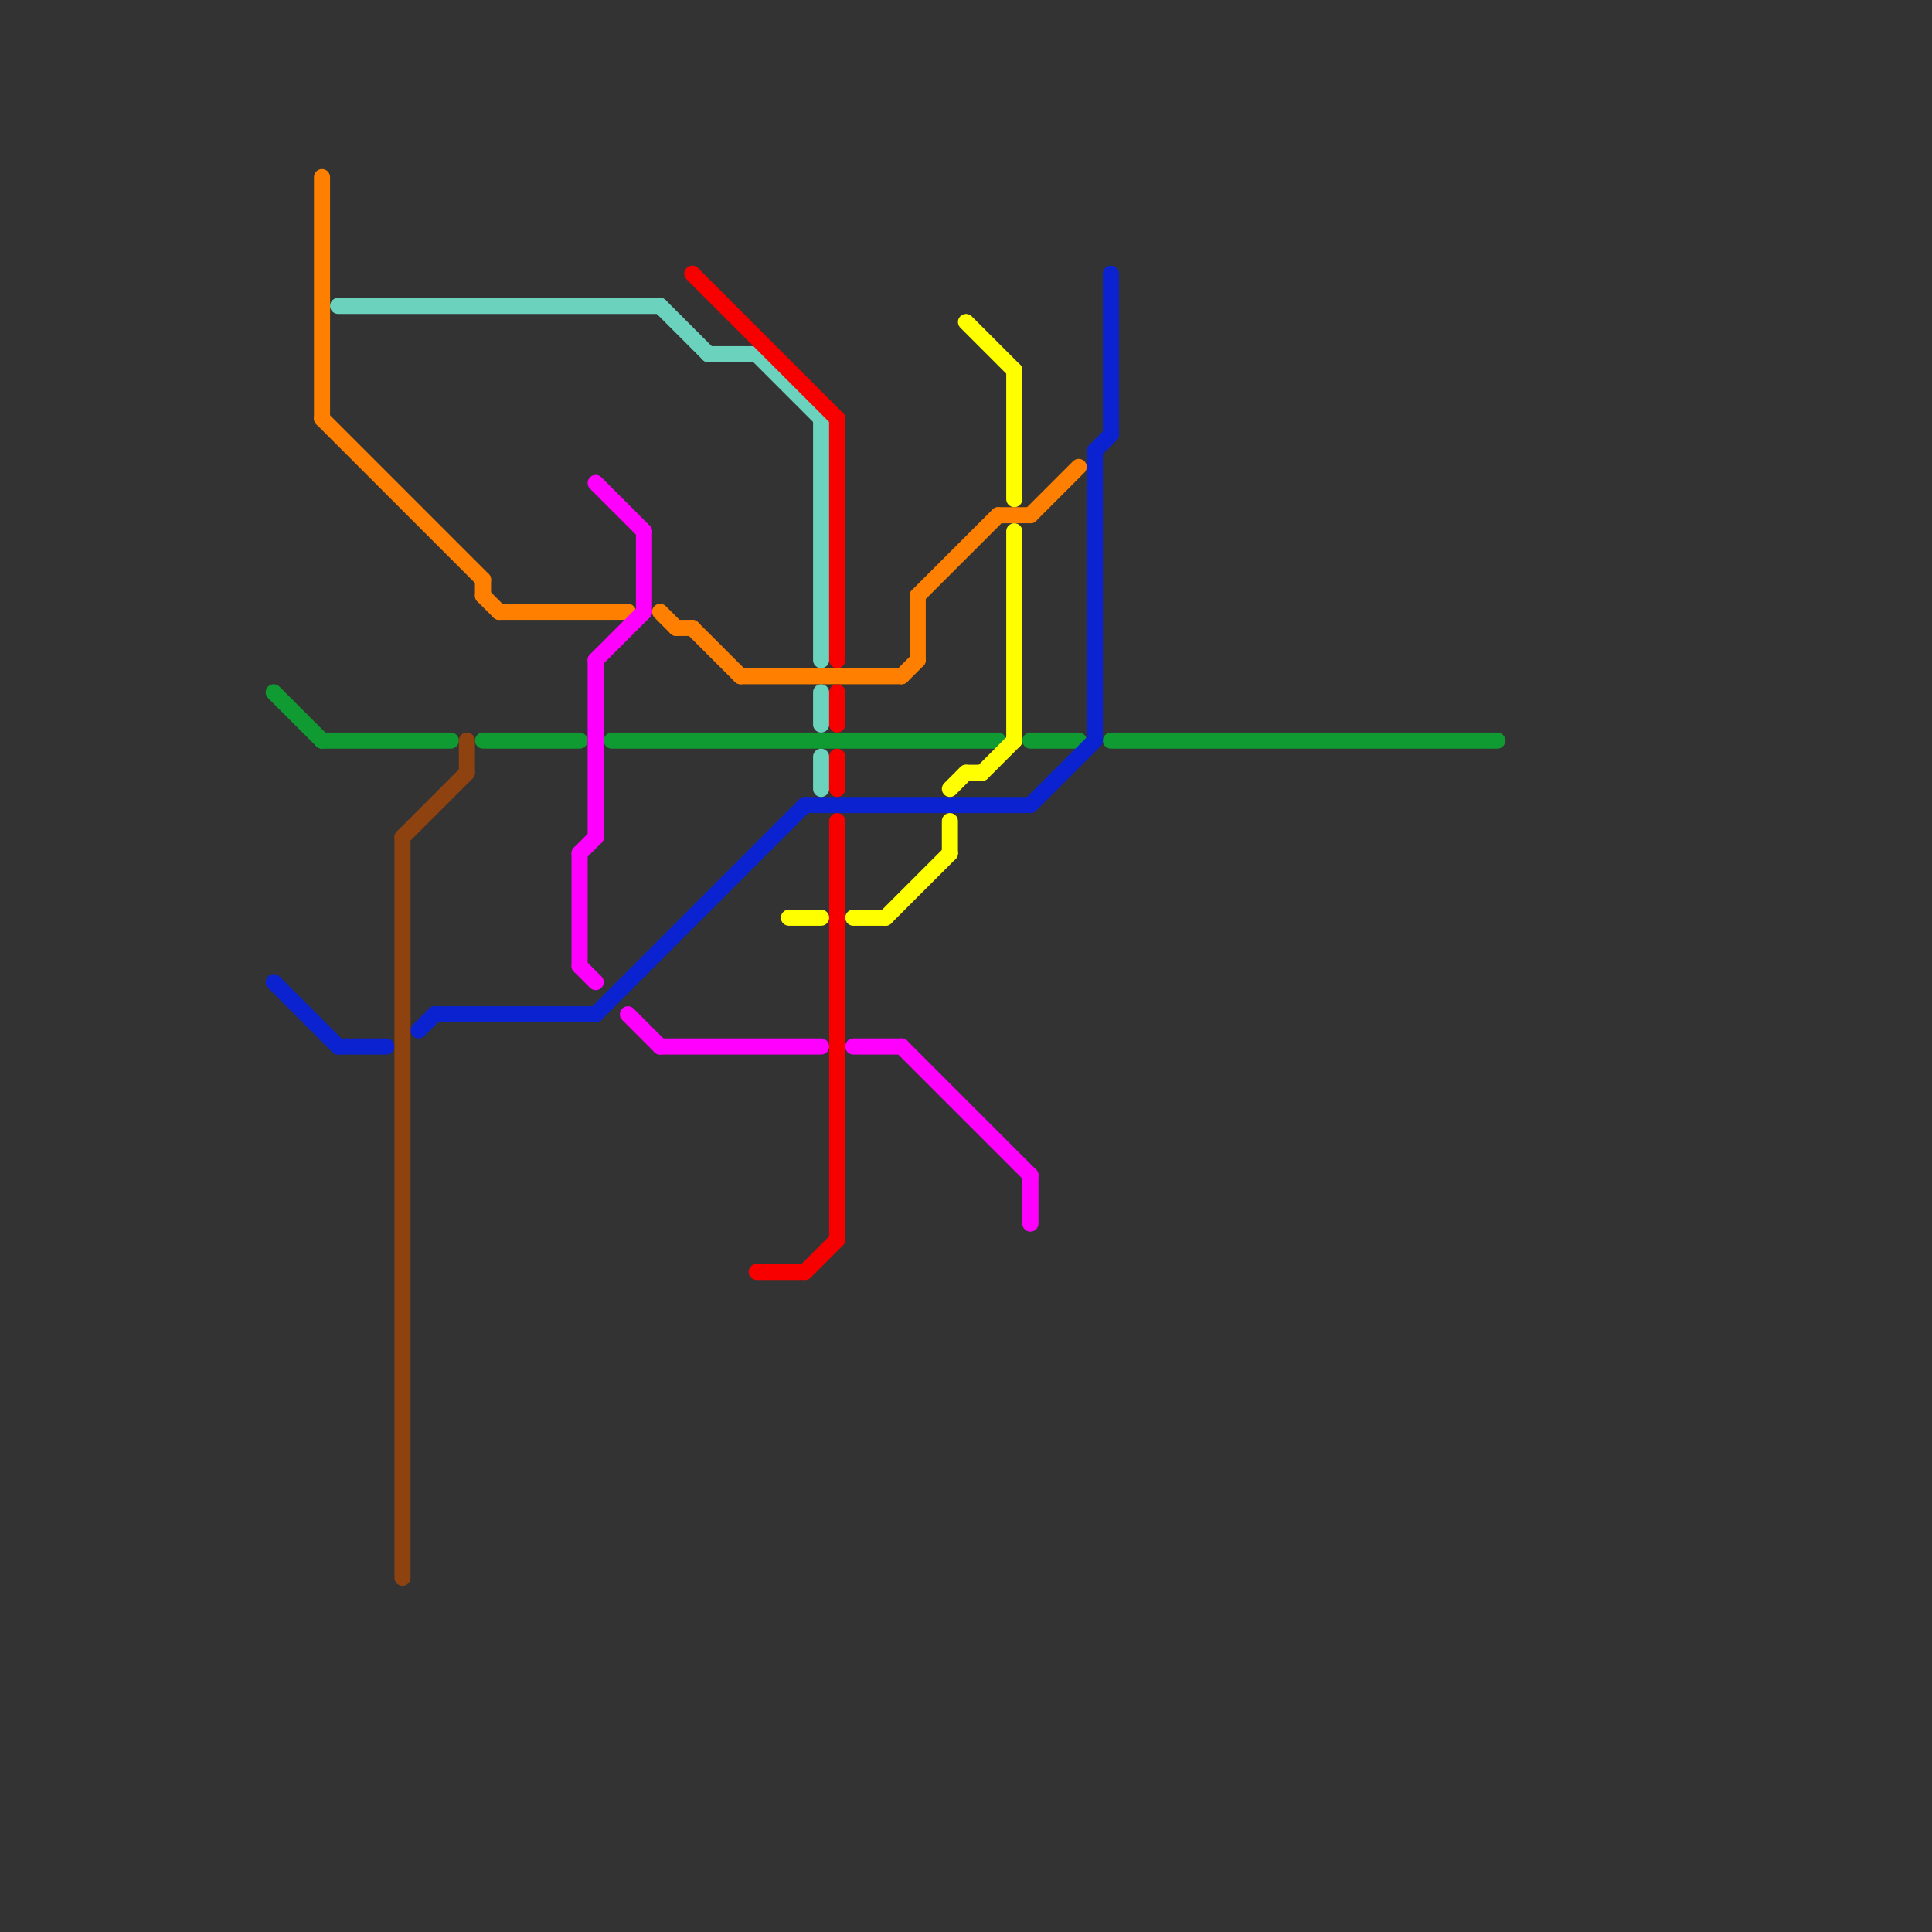 
<svg version="1.1" xmlns="http://www.w3.org/2000/svg" viewBox="0 0 120 120">
<rect x="0" y="0" width="120" height="120" fill="#333333" stroke="none"/>
<style>text { font: 1px Helvetica; font-weight: 600; white-space: pre; dominant-baseline: central; } line { stroke-width: 1; fill: none; stroke-linecap: round; stroke-linejoin: round; } .c0 { stroke: #0f9b32 } .c1 { stroke: #0a22cf } .c2 { stroke: #ff8000 } .c3 { stroke: #6ad2bd } .c4 { stroke: #8e4210 } .c5 { stroke: #ff00ff } .c6 { stroke: #f90000 } .c7 { stroke: #ffff00 }</style><defs><g id="wm-xf"><circle r="1.2" fill="#000"/><circle r="0.9" fill="#fff"/><circle r="0.6" fill="#000"/><circle r="0.3" fill="#fff"/></g><g id="wm"><circle r="0.6" fill="#000"/><circle r="0.3" fill="#fff"/></g></defs><line class="c0" x1="38" y1="46" x2="62" y2="46"/><line class="c0" x1="30" y1="46" x2="36" y2="46"/><line class="c0" x1="69" y1="46" x2="93" y2="46"/><line class="c0" x1="17" y1="43" x2="20" y2="46"/><line class="c0" x1="20" y1="46" x2="28" y2="46"/><line class="c0" x1="64" y1="46" x2="67" y2="46"/><line class="c1" x1="37" y1="63" x2="50" y2="50"/><line class="c1" x1="50" y1="50" x2="64" y2="50"/><line class="c1" x1="69" y1="17" x2="69" y2="27"/><line class="c1" x1="17" y1="61" x2="21" y2="65"/><line class="c1" x1="21" y1="65" x2="24" y2="65"/><line class="c1" x1="68" y1="28" x2="68" y2="46"/><line class="c1" x1="68" y1="28" x2="69" y2="27"/><line class="c1" x1="27" y1="63" x2="37" y2="63"/><line class="c1" x1="26" y1="64" x2="27" y2="63"/><line class="c1" x1="64" y1="50" x2="68" y2="46"/><line class="c2" x1="46" y1="42" x2="56" y2="42"/><line class="c2" x1="30" y1="36" x2="30" y2="37"/><line class="c2" x1="64" y1="32" x2="67" y2="29"/><line class="c2" x1="43" y1="39" x2="46" y2="42"/><line class="c2" x1="41" y1="38" x2="42" y2="39"/><line class="c2" x1="56" y1="42" x2="57" y2="41"/><line class="c2" x1="57" y1="37" x2="57" y2="41"/><line class="c2" x1="20" y1="26" x2="30" y2="36"/><line class="c2" x1="62" y1="32" x2="64" y2="32"/><line class="c2" x1="20" y1="11" x2="20" y2="26"/><line class="c2" x1="42" y1="39" x2="43" y2="39"/><line class="c2" x1="30" y1="37" x2="31" y2="38"/><line class="c2" x1="57" y1="37" x2="62" y2="32"/><line class="c2" x1="31" y1="38" x2="39" y2="38"/><line class="c3" x1="44" y1="22" x2="47" y2="22"/><line class="c3" x1="47" y1="22" x2="51" y2="26"/><line class="c3" x1="51" y1="47" x2="51" y2="49"/><line class="c3" x1="51" y1="26" x2="51" y2="41"/><line class="c3" x1="41" y1="19" x2="44" y2="22"/><line class="c3" x1="51" y1="43" x2="51" y2="45"/><line class="c3" x1="21" y1="19" x2="41" y2="19"/><line class="c4" x1="25" y1="52" x2="29" y2="48"/><line class="c4" x1="25" y1="52" x2="25" y2="98"/><line class="c4" x1="29" y1="46" x2="29" y2="48"/><line class="c5" x1="56" y1="65" x2="64" y2="73"/><line class="c5" x1="37" y1="30" x2="40" y2="33"/><line class="c5" x1="41" y1="65" x2="51" y2="65"/><line class="c5" x1="36" y1="53" x2="37" y2="52"/><line class="c5" x1="37" y1="41" x2="37" y2="52"/><line class="c5" x1="36" y1="53" x2="36" y2="60"/><line class="c5" x1="53" y1="65" x2="56" y2="65"/><line class="c5" x1="36" y1="60" x2="37" y2="61"/><line class="c5" x1="37" y1="41" x2="40" y2="38"/><line class="c5" x1="40" y1="33" x2="40" y2="38"/><line class="c5" x1="64" y1="73" x2="64" y2="76"/><line class="c5" x1="39" y1="63" x2="41" y2="65"/><line class="c6" x1="52" y1="51" x2="52" y2="77"/><line class="c6" x1="50" y1="79" x2="52" y2="77"/><line class="c6" x1="43" y1="17" x2="52" y2="26"/><line class="c6" x1="52" y1="26" x2="52" y2="41"/><line class="c6" x1="52" y1="47" x2="52" y2="49"/><line class="c6" x1="47" y1="79" x2="50" y2="79"/><line class="c6" x1="52" y1="43" x2="52" y2="45"/><line class="c7" x1="59" y1="49" x2="60" y2="48"/><line class="c7" x1="53" y1="57" x2="55" y2="57"/><line class="c7" x1="63" y1="23" x2="63" y2="31"/><line class="c7" x1="60" y1="20" x2="63" y2="23"/><line class="c7" x1="49" y1="57" x2="51" y2="57"/><line class="c7" x1="63" y1="33" x2="63" y2="46"/><line class="c7" x1="61" y1="48" x2="63" y2="46"/><line class="c7" x1="60" y1="48" x2="61" y2="48"/><line class="c7" x1="59" y1="51" x2="59" y2="53"/><line class="c7" x1="55" y1="57" x2="59" y2="53"/>
</svg>
